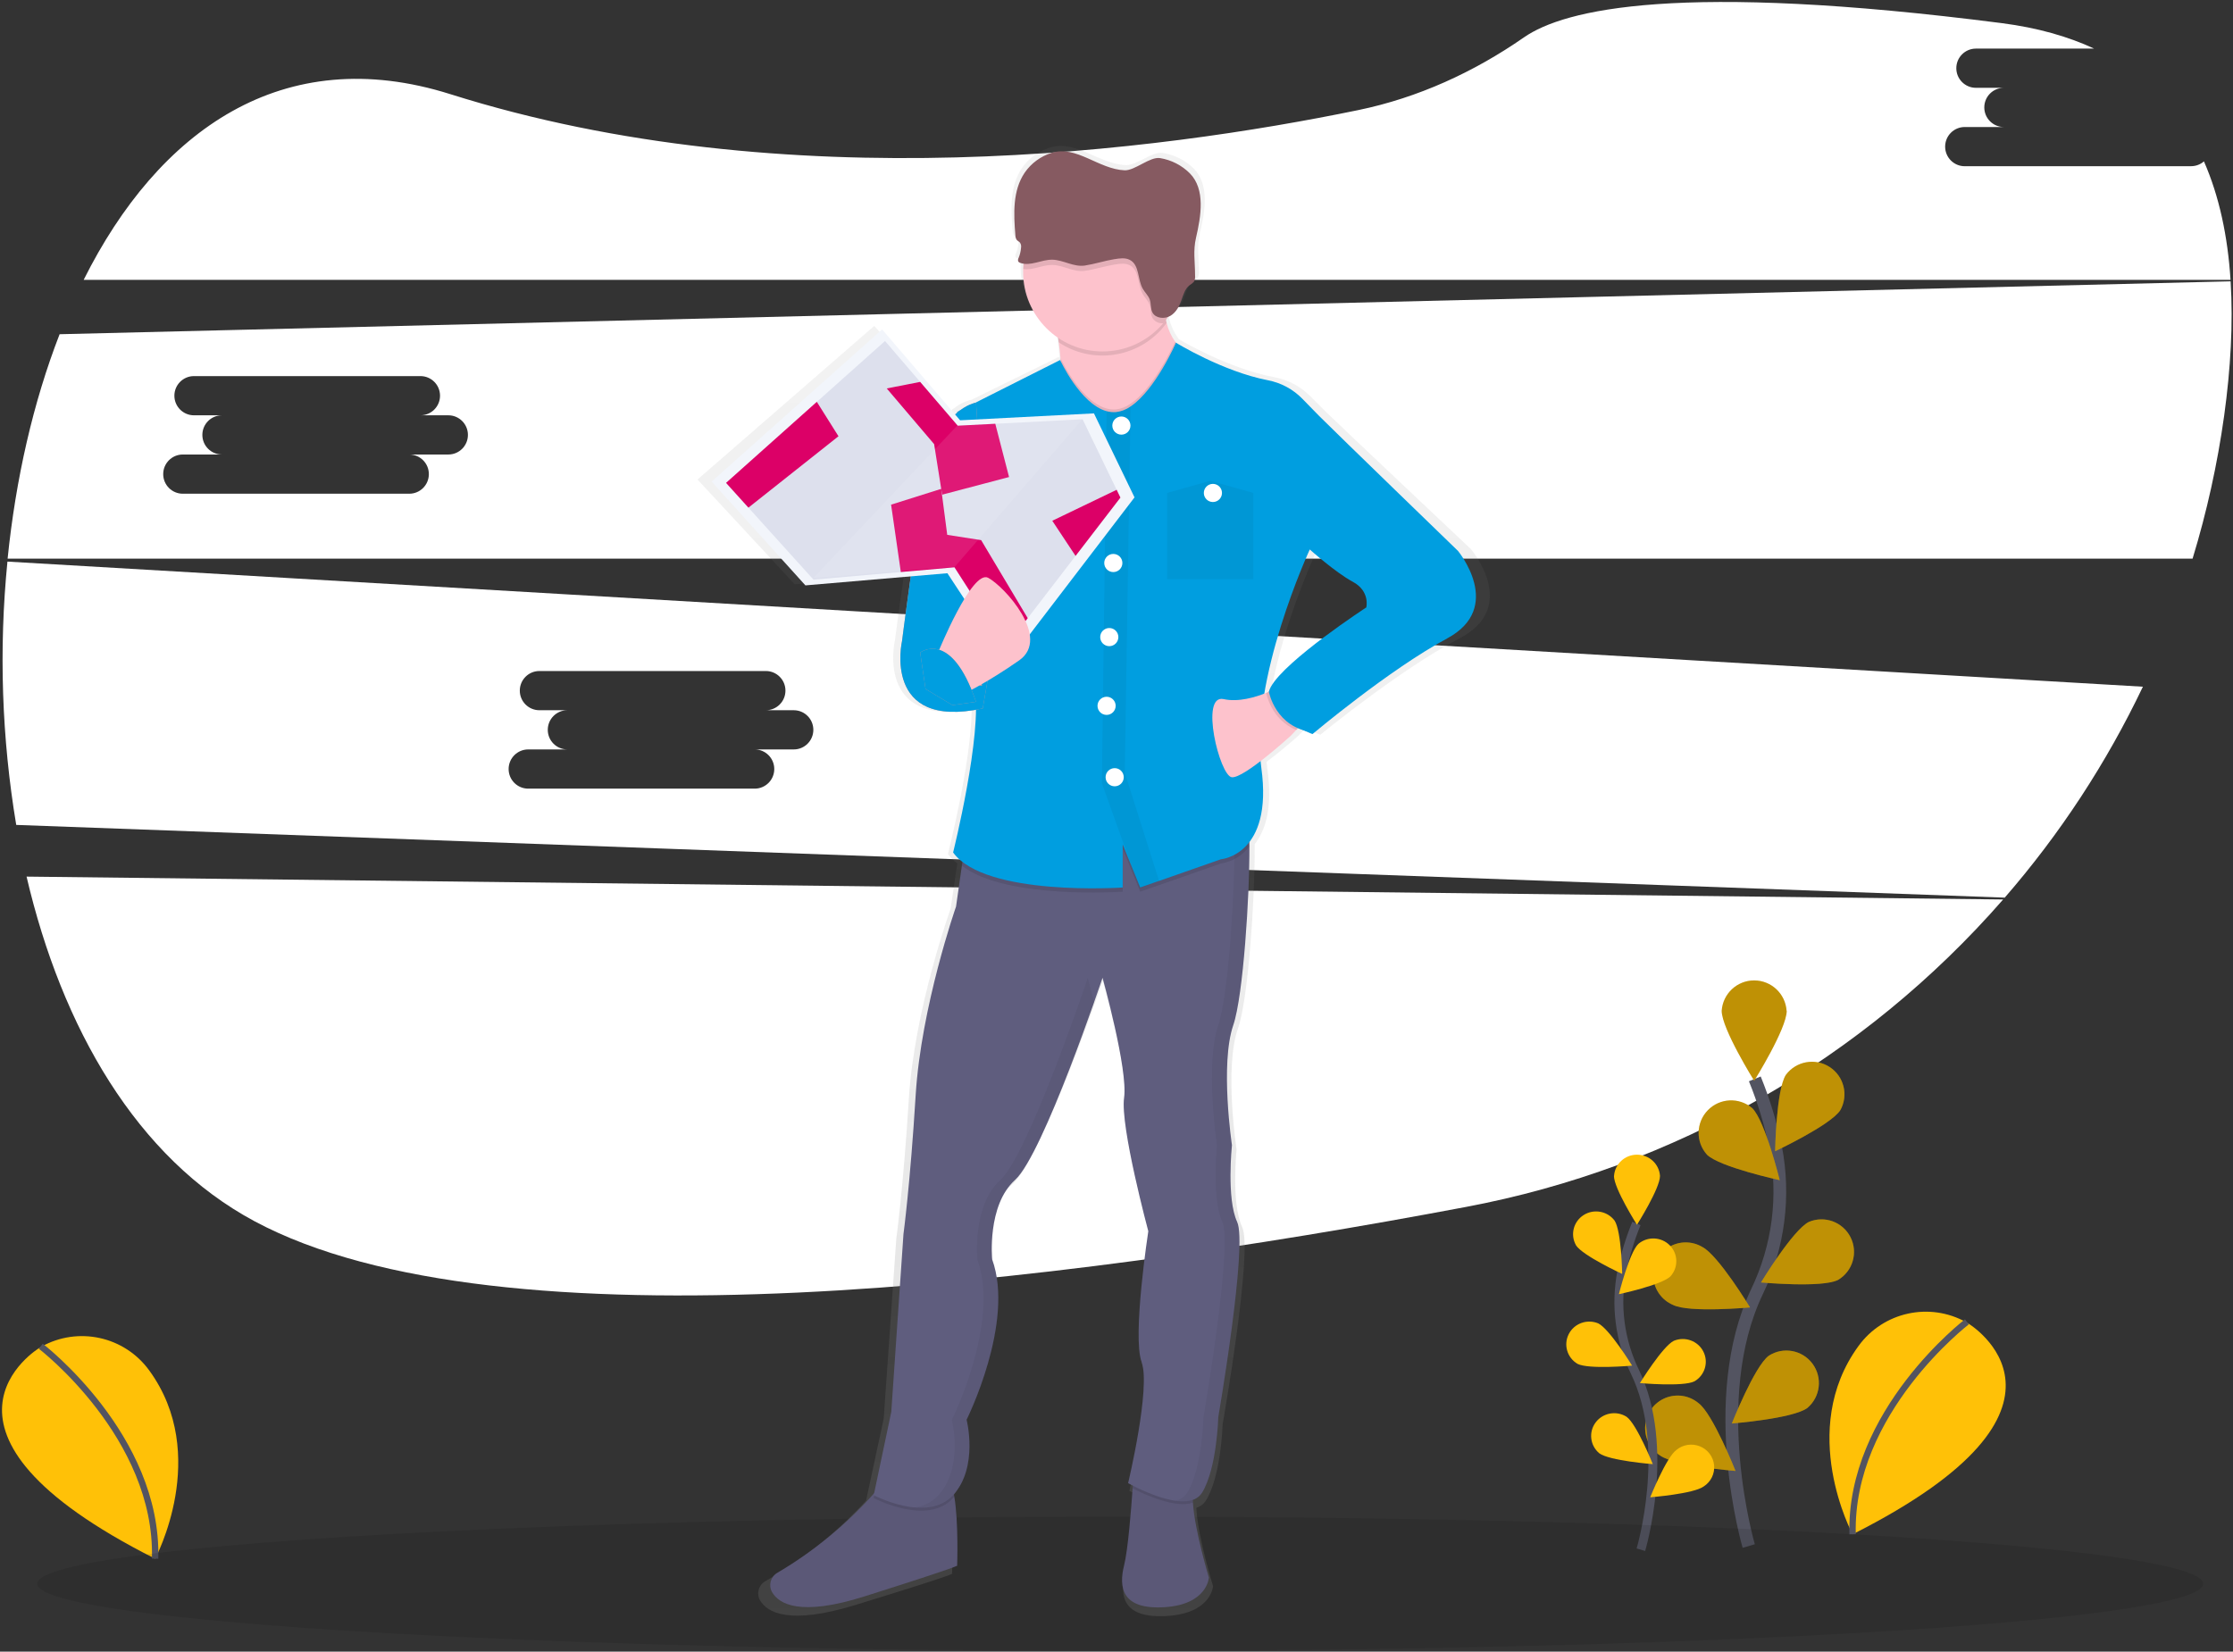 <svg height="182" viewBox="0 0 246 182" width="246" xmlns="http://www.w3.org/2000/svg" xmlns:xlink="http://www.w3.org/1999/xlink"><rect x="0" y="0" width="246" height="182" fill="#333333" stroke="none"/><linearGradient id="a" x1="50.013%" x2="50.013%" y1="99.985%" y2=".006%"><stop offset="0" stop-color="#808080" stop-opacity=".25"/><stop offset=".54" stop-color="#808080" stop-opacity=".12"/><stop offset="1" stop-color="#808080" stop-opacity=".1"/></linearGradient><g fill="none" fill-rule="evenodd"><path d="m2.926 96.597c3.886 16.631 12.112 31.007 25.113 37.976 27.017 14.482 87.949 7.013 133.424-1.569 22.978-4.319 43.835-16.256 59.215-33.887z" fill="#fff"/><g transform="matrix(-1 0 0 1 221 144)"><path d="m4.141 1.851s-15.143 9.145 12.766 23.218c0 0 6.147-11.431-.649-20.748-2.731-3.761-7.839-4.881-11.89-2.609z" fill="#ffc107"/><path d="m4.316 1.658s12.956 9.925 12.591 23.411" stroke="#535461" stroke-width=".7"/></g><path d="m4.322 148.541s-15.143 9.145 12.766 23.218c0 0 6.147-11.431-.649-20.748-2.731-3.761-7.839-4.881-11.89-2.609z" fill="#ffc107"/><path d="m4.497 148.348s12.956 9.925 12.591 23.411" stroke="#535461" stroke-width=".7"/><path d="m192.65 170.363s-4.743-16.138.895-27.997c2.395-4.964 3.116-10.571 2.057-15.981-.53-2.564-1.293-5.075-2.281-7.5" stroke="#535461" stroke-width="1.4"/><g fill="#ffc107"><path d="m196.834 111.385c0 1.977-3.581 7.708-3.581 7.708s-3.581-5.731-3.581-7.708c.125-1.884 1.688-3.349 3.574-3.349 1.886 0 3.449 1.465 3.574 3.349z"/><path d="m202.741 122.332c-1.072 1.659-7.183 4.525-7.183 4.525s.112-6.756 1.184-8.414c1.127-1.515 3.235-1.895 4.819-.867 1.584 1.027 2.1 3.109 1.18 4.758z"/><path d="m202.483 141.041c-1.762.897-8.481.276-8.481.276s3.501-5.776 5.265-6.666c1.737-.739 3.748-.001 4.598 1.686s.247 3.745-1.379 4.704z"/><path d="m199.103 155.153c-1.587 1.174-8.313 1.706-8.313 1.706s2.476-6.276 4.063-7.462c1.587-1.028 3.699-.644 4.824.877s.875 3.656-.571 4.876z"/><path d="m188.052 127.241c1.415 1.376 8.011 2.804 8.011 2.804s-1.616-6.561-3.031-7.937c-1.437-1.223-3.574-1.121-4.888.233-1.314 1.354-1.354 3.496-.092 4.899z"/><path d="m184.312 143.793c1.762.897 8.481.276 8.481.276s-3.501-5.776-5.265-6.666c-1.151-.679-2.583-.661-3.716.047-1.133.708-1.778 1.989-1.674 3.322.104 1.333.941 2.498 2.171 3.02z"/><path d="m182.879 160.382c1.587 1.174 8.313 1.706 8.313 1.706s-2.476-6.276-4.063-7.462c-1.02-.86-2.432-1.082-3.666-.576-1.234.506-2.084 1.657-2.208 2.987s.501 2.617 1.621 3.343z"/></g><path d="m196.834 111.385c0 1.977-3.581 7.708-3.581 7.708s-3.581-5.731-3.581-7.708c.125-1.884 1.688-3.349 3.574-3.349 1.886 0 3.449 1.465 3.574 3.349z" fill="#000" opacity=".25"/><path d="m202.741 122.332c-1.072 1.659-7.183 4.525-7.183 4.525s.112-6.756 1.184-8.414c1.127-1.515 3.235-1.895 4.819-.867 1.584 1.027 2.1 3.109 1.18 4.758z" fill="#000" opacity=".25"/><path d="m202.483 141.041c-1.762.897-8.481.276-8.481.276s3.501-5.776 5.265-6.666c1.737-.739 3.748-.001 4.598 1.686s.247 3.745-1.379 4.704z" fill="#000" opacity=".25"/><path d="m199.103 155.153c-1.587 1.174-8.313 1.706-8.313 1.706s2.476-6.276 4.063-7.462c1.587-1.028 3.699-.644 4.824.877s.875 3.656-.571 4.876z" fill="#000" opacity=".25"/><path d="m188.052 127.241c1.415 1.376 8.011 2.804 8.011 2.804s-1.616-6.561-3.031-7.937c-1.437-1.223-3.574-1.121-4.888.233-1.314 1.354-1.354 3.496-.092 4.899z" fill="#000" opacity=".25"/><path d="m184.312 143.793c1.762.897 8.481.276 8.481.276s-3.501-5.776-5.265-6.666c-1.151-.679-2.583-.661-3.716.047-1.133.708-1.778 1.989-1.674 3.322.104 1.333.941 2.498 2.171 3.02z" fill="#000" opacity=".25"/><path d="m182.879 160.382c1.587 1.174 8.313 1.706 8.313 1.706s-2.476-6.276-4.063-7.462c-1.02-.86-2.432-1.082-3.666-.576-1.234.506-2.084 1.657-2.208 2.987s.501 2.617 1.621 3.343z" fill="#000" opacity=".25"/><g transform="matrix(-1 0 0 1 189 127)"><path d="m8.23 43.769s-3.36-11.271.634-19.554c1.696-3.467 2.207-7.383 1.457-11.161-.37-1.791-.906-3.544-1.6-5.238" stroke="#535461" stroke-width=".98"/><g fill="#ffc107"><path d="m11.199 2.577c0 1.381-2.537 5.383-2.537 5.383s-2.537-4.003-2.537-5.383c.088-1.316 1.195-2.339 2.531-2.339s2.443 1.023 2.531 2.339z"/><path d="m15.383 10.224c-.759 1.158-5.093 3.154-5.093 3.154s.079-4.718.839-5.877c.799-1.058 2.292-1.323 3.414-.606s1.487 2.171.836 3.323z"/><path d="m15.206 23.291c-1.248.626-6.008.193-6.008.193s2.48-4.034 3.729-4.656c1.23-.512 2.651.004 3.251 1.18s.175 2.611-.973 3.283z"/><path d="m4.979 13.653c1.002.961 5.675 1.958 5.675 1.958s-1.145-4.582-2.147-5.543c-1.018-.854-2.532-.783-3.462.163-.931.946-.959 2.442-.065 3.422z"/><path d="m2.328 25.213c1.248.626 6.008.193 6.008.193s-2.485-4.034-3.728-4.656c-1.23-.516-2.655-.001-3.257 1.177-.602 1.178-.175 2.615.977 3.286z"/><path d="m1.313 36.799c1.124.82 5.889 1.191 5.889 1.191s-1.754-4.383-2.878-5.211c-.722-.601-1.723-.756-2.597-.402-.874.354-1.476 1.157-1.564 2.086-.087.928.355 1.828 1.148 2.335z"/><path d="m12.807 33.147c-1.124.82-5.889 1.191-5.889 1.191s1.754-4.383 2.878-5.211c1.124-.718 2.62-.45 3.417.613.797 1.063.62 2.554-.405 3.406z"/></g></g><path d="m241.396 18.317h-24.951c-1.191 0-2.157-.967-2.157-2.16s.966-2.16 2.157-2.16h4.313c-1.191 0-2.157-.967-2.157-2.16s.966-2.16 2.157-2.16h-3.082c-1.191 0-2.157-.967-2.157-2.16 0-1.193.966-2.16 2.157-2.16h13.027c-2.89-1.345-6.268-2.302-10.158-2.804-35.51-4.568-48.188-1.547-52.661 1.569-5.518 3.833-11.673 6.652-18.252 8.011-21.914 4.521-62.888 9.965-100.016-1.755-18.458-5.828-32.177 4.017-40.399 20.459h236.511c-.309-4.779-1.233-9.19-2.93-13.054-.389.341-.887.529-1.403.531z" fill="#fff"/><path d="m.819 61.884c-.958 9.673-.632 19.43.969 29.017l219.065 8.013c6.098-7.024 11.218-14.843 15.221-23.243zm86.626 20.699h-4.304c1.191 0 2.157.967 2.157 2.16 0 1.193-.966 2.16-2.157 2.16h-24.951c-1.191 0-2.157-.967-2.157-2.16 0-1.193.966-2.16 2.157-2.16h4.313c-1.191 0-2.157-.967-2.157-2.16s.966-2.16 2.157-2.16h-3.082c-1.191 0-2.157-.967-2.157-2.16s.966-2.16 2.157-2.16h24.951c1.191 0 2.157.967 2.157 2.16s-.966 2.16-2.157 2.16h3.073c1.191 0 2.157.967 2.157 2.16s-.966 2.16-2.157 2.16z" fill="#fff" fill-rule="nonzero"/><path d="m245.738 31.001-239.171 5.828c-2.91 7.488-4.837 15.956-5.728 24.731h240.708c1.573-5.155 2.737-10.427 3.481-15.766.71-5.155.998-10.151.71-14.793zm-196.346 19.083h-4.304c1.191 0 2.157.967 2.157 2.16 0 1.193-.966 2.16-2.157 2.16h-24.951c-1.191 0-2.157-.967-2.157-2.16 0-1.193.966-2.16 2.157-2.16h4.313c-1.191 0-2.157-.967-2.157-2.16s.966-2.16 2.157-2.16h-3.082c-1.191 0-2.157-.967-2.157-2.16s.966-2.16 2.157-2.16h24.951c1.191 0 2.157.967 2.157 2.16s-.966 2.16-2.157 2.16h3.073c1.191 0 2.157.967 2.157 2.16s-.966 2.16-2.157 2.16z" fill="#fff" fill-rule="nonzero"/><ellipse cx="123.41" cy="174.518" fill="#000" opacity=".1" rx="119.307" ry="7.397"/><path d="m162.082 60.542s-13.836-13.038-15.834-14.988c-.696-.672-1.354-1.345-1.916-1.912-1.081-1.082-2.465-1.808-3.969-2.082-5.184-.984-10.487-4.176-10.487-4.176-.029-.038-.058-.072-.085-.112-.449-.629-.779-1.336-.974-2.084-.029-.11-.058-.224-.083-.341.084-.108.165-.217.244-.329.091-.032.178-.071.262-.119.656-.374 1.025-1.067 1.274-1.748.224-.603.403-1.269.936-1.661.191-.106.363-.243.508-.406.108-.214.149-.455.119-.693 0-1.531-.244-2.705.112-4.198.569-2.389 1.09-5.379-.712-7.152-.931-.9-2.115-1.491-3.393-1.692-1.157-.184-2.87 1.394-4.043 1.345-2.988-.114-5.506-2.813-8.347-1.941-1.236.376-2.314 1.149-3.067 2.201-1.401 1.999-1.267 4.586-1.065 6.971-.003.182.051.36.154.509.105.123.273.188.376.312.11.164.152.364.116.558-.033.386-.126.764-.278 1.121-.078.121-.094.271-.043.406.056.074.135.128.224.152.12.041.244.07.369.087-.02.197-.038.394-.045.594v.338c.011 2.959 1.511 5.713 3.989 7.325.025.161.051.327.076.5.076.531.145 1.121.197 1.762 0 .117.018.224.027.352l-.06-.123-9.625 4.725c-.711.165-1.375.491-1.941.953l-.19.094v.056c-.079.066-.16.136-.242.211l-8.351-9.445-19.474 16.927 10.708 11.545 12.034-1.004c-.593 4.079-.998 7.206-.998 7.206s-2.2 9.443 8.459 7.636c-.069 5.955-2.617 15.894-2.617 15.894.296.388.645.733 1.036 1.024l-.06.406-.672 4.566s-3.998 11.09-4.611 20.982c-.613 9.891-1.383 15.436-1.383 15.436l-1.383 19.785-1.945 9.046c-3.204 3.509-6.935 6.496-11.058 8.853-.368.195-.641.531-.759.931-.118.4-.07.83.132 1.194.788 1.358 3.212 2.768 10.554.509 11.684-3.586 10.608-3.447 10.608-3.447s.172-4.801-.325-7.648c-.016-.085-.031-.168-.047-.251 2.798-3.158 1.446-8.293 1.446-8.293s5.533-10.79 2.91-17.835c0 0-.616-5.996 2.614-8.842.045-.04.092-.085.139-.132l.043-.045.105-.112.047-.052.123-.143.027-.031c.049-.061.101-.126.152-.193l.04-.054.13-.146.049-.072.121-.177.04-.058.163-.249.031-.049.137-.224.051-.085.125-.211.047-.081.172-.3.172-.309.049-.092.132-.244.051-.099.159-.303.02-.038.184-.359.045-.087.143-.285.054-.108.15-.305.038-.076.188-.392.031-.065.157-.334.054-.114.145-.312.047-.101.193-.419.186-.415.051-.114.145-.329.049-.114.199-.428v-.018l.195-.448.043-.096.152-.354.051-.119.159-.379.031-.072.193-.448.031-.074.159-.381.051-.123.145-.356.043-.103.186-.448.016-.038.168-.415.051-.128.137-.341.049-.123.161-.408.016-.043.175-.448.051-.13.125-.321.054-.141.132-.341.038-.101.163-.424.045-.117.119-.309.06-.157.105-.273.056-.148.148-.392.043-.114.107-.287.06-.159.09-.24.06-.164.101-.271.065-.175.101-.273.065-.175.069-.188.065-.179.056-.155.15-.408.025-.069.069-.193.047-.128.072-.195.034-.092c.642-1.773 1.036-2.914 1.036-2.914s2.91 10.192 2.462 13.338c-.448 3.147 2.767 14.838 2.767 14.838s-1.844 11.691-.768 14.538c1.077 2.847-1.538 13.489-1.538 13.489s.199.11.537.278l-.02.289c-.168 2.34-.533 6.836-.978 8.576-.616 2.398-.307 4.947 4.611 4.646 4.918-.3 5.072-3.297 5.072-3.297s-1.623-5.24-1.822-8.331c0-.101 0-.199-.013-.296l.139-.052.04-.016c.056-.025.11-.049.161-.076.049-.027.094-.054.141-.083l.04-.027c.039-.027.077-.055.114-.085l.027-.022c.045-.037.087-.076.128-.117l.029-.029c.031-.034.062-.069.092-.105l.031-.04c.036-.047.072-.096.105-.15 1.69-2.69 1.844-8.394 1.844-8.394s3.382-19.184 2.153-21.741-.616-8.542-.616-8.542-1.383-8.992.154-13.338c1.151-3.254 1.871-14.493 1.838-19.87 0-.112 0-.222 0-.329 0-.038 0-.076 0-.114 1.146-1.426 2.015-3.927 1.397-8.311-.036-.249-.063-.5-.09-.755 1.746-1.307 3.47-2.842 3.47-2.842l.595-.614.19-.197c.166.069.34.132.522.188.672.305 1.151.475 1.151.475s8.763-7.195 15.373-10.642c6.61-3.447 1.247-9.772 1.247-9.772zm-10.453 6.294s-9.224 5.854-10.91 8.844c-.097.167-.173.347-.224.533l-.224.094-.282.108c1.412-8.069 5.193-16.024 5.193-16.024s2.91 2.548 4.924 3.586c2.015 1.038 1.522 2.86 1.522 2.86z" fill="url(#a)" fill-rule="nonzero"/><path d="m95.219 175.917c-7.082 2.241-9.421.843-10.18-.504-.402-.75-.134-1.683.604-2.105 4.025-2.369 7.651-5.36 10.744-8.862.788-.897 1.202-1.446 1.202-1.446s5.486-1.04 6.82 0c.334.26.566.986.725 1.928.479 2.82.313 7.576.313 7.576s1.039-.15-10.229 3.414z" fill="#5b5877"/><path d="m133.176 173.837s-.148 2.97-4.893 3.266c-4.745.296-5.041-2.228-4.448-4.602.43-1.721.781-6.175.942-8.495.06-.881.094-1.452.094-1.452s7.414-.742 6.673 1.345c-.146.552-.188 1.127-.125 1.694.193 3.055 1.757 8.244 1.757 8.244z" fill="#5b5877"/><path d="m105.129 164.927-.132.152c-2.818 3.118-8.748 0-8.748 0l.132-.632c.788-.897 1.202-1.446 1.202-1.446s5.486-1.04 6.82 0c.342.258.575.984.725 1.925z" fill="#000" opacity=".1"/><path d="m131.542 163.89c-.146.552-.188 1.127-.125 1.694-1.938.672-5.372-.919-6.641-1.569.06-.881.094-1.452.094-1.452s7.418-.751 6.673 1.327z" fill="#000" opacity=".1"/><path d="m136.289 134.642c1.186 2.524-2.075 21.517-2.075 21.517s-.148 5.642-1.78 8.313c-1.632 2.672-8.154-1.04-8.154-1.04s2.52-10.534 1.482-13.363c-1.039-2.829.741-14.396.741-14.396s-3.114-11.581-2.668-14.699c.445-3.118-2.373-13.224-2.373-13.224s-6.525 19.451-9.639 22.27c-3.114 2.82-2.52 8.759-2.52 8.759 2.52 6.977-2.818 17.669-2.818 17.669s1.343 5.196-1.482 8.313c-2.825 3.118-8.748 0-8.748 0l1.934-9.185 1.343-19.599s.741-5.494 1.343-15.293c.602-9.799 4.448-20.787 4.448-20.787l.645-4.523.542-3.792s30.1-1.04 30.841-1.188c.186-.038.28 1.096.289 2.882.034 5.328-.672 16.458-1.773 19.684-1.482 4.306-.148 13.224-.148 13.224s-.616 5.933.571 8.457z" fill="#5f5d7e"/><g fill="#000" opacity=".05" transform="translate(100.504 90.328)"><path d="m19.329 17.44s-6.525 19.451-9.639 22.27c-3.114 2.82-2.52 8.759-2.52 8.759 2.52 6.977-2.818 17.669-2.818 17.669s1.343 5.196-1.482 8.313c-.715.771-1.689 1.25-2.735 1.345 1.567.164 3.221-.074 4.365-1.345 2.818-3.118 1.482-8.313 1.482-8.313s5.339-10.689 2.818-17.669c0 0-.593-5.94 2.52-8.759 2.393-2.167 6.796-14.145 8.71-19.583-.394-1.587-.701-2.687-.701-2.687z"/><path d="m35.192 35.851s-1.343-8.907.148-13.224c1.119-3.225 1.804-14.356 1.773-19.684 0-1.793-.103-2.914-.289-2.882-.092.018-.645.052-1.538.094.125.305.188 1.327.197 2.791.034 5.328-.672 16.458-1.773 19.684-1.482 4.306-.148 13.224-.148 13.224s-.593 5.94.593 8.463-2.075 21.517-2.075 21.517-.148 5.642-1.78 8.313c-.304.481-.8.807-1.361.897 1.269.188 2.424.031 2.991-.897 1.632-2.672 1.78-8.313 1.78-8.313s3.261-19.005 2.075-21.517c-1.186-2.513-.593-8.466-.593-8.466z"/></g><path d="m131.842 39.473-1.039 10.243s-16.459 3.564-14.679-2.228c.842-2.741.895-5.684.701-8.022-.051-.632-.116-1.219-.19-1.746-.12-.91-.291-1.812-.51-2.703 0 0 12.759-9.651 12.159-3.118-.138 1.235-.058 2.484.235 3.692.187.739.505 1.439.94 2.064 1.05 1.484 2.384 1.818 2.384 1.818z" fill="#fdc2cc"/><path d="m128.52 35.593c-.119.161-.244.321-.372.473-2.862 3.397-7.812 4.11-11.514 1.659-.12-.91-.291-1.812-.51-2.703 0 0 12.759-9.651 12.159-3.118-.137 1.234-.056 2.483.237 3.689z" fill="#000" opacity=".1"/><path d="m130.21 29.969c0 4.838-3.916 8.759-8.748 8.759s-8.748-3.922-8.748-8.759c0-.112 0-.224 0-.336.187-4.766 4.147-8.506 8.909-8.415s8.576 3.981 8.58 8.751z" fill="#fdc2cc"/><path d="m137.617 93.282c-.75 1.008-1.866 1.678-3.107 1.867l-6.814 2.387h-.016l-2.066.724-.866-2.134-1.061-2.618v4.752s-13.019.897-17.742-2.889l.542-3.792s30.1-1.04 30.841-1.188c.186-.029.28 1.103.289 2.891z" fill="#000" opacity=".1"/><path d="m131.842 39.473-1.039 10.243s-16.459 3.564-14.679-2.228c.842-2.741.895-5.684.701-8.022.284.596 2.377 4.814 5.083 5.547.337.094.688.128 1.036.099.576-.068 1.125-.281 1.596-.619 2.435-1.621 4.477-5.886 4.924-6.836 1.043 1.482 2.377 1.816 2.377 1.816z" fill="#000" opacity=".1"/><path d="m159.421 70.355c-6.375 3.416-14.827 10.534-14.827 10.534s-6.227-2.228-4.595-5.196c1.632-2.968 10.52-8.759 10.52-8.759s.448-1.782-1.482-2.822c-1.929-1.04-4.745-3.564-4.745-3.564s-6.673 14.401-5.339 24.052c1.334 9.651-4.448 10.086-4.448 10.086l-6.814 2.387h-.016l-2.066.724-.866-2.134-1.061-2.618v4.752s-15.125 1.04-18.682-3.86c0 0 3.261-13.065 2.373-18.113s-1.927-30.436-1.927-30.436l11.342-5.716s2.218 4.848 5.128 5.639c.337.094.688.128 1.036.099.576-.068 1.125-.281 1.596-.619 2.747-1.827 5.003-7.027 5.003-7.027s5.115 3.16 10.115 4.135c1.458.275 2.795.996 3.828 2.062.542.567 1.177 1.219 1.849 1.894 1.927 1.93 15.273 14.847 15.273 14.847s5.173 6.233-1.195 9.649z" fill="#009ee0"/><path d="m144.748 78.372-1.947 2.064-.573.61s-5.189 4.752-6.525 4.602-3.559-9.205-.895-8.611c1.621.361 3.517-.208 4.752-.713.453-.182.896-.39 1.325-.623z" fill="#fdc2cc"/><path d="m130.21 29.969c.003 2.069-.728 4.072-2.064 5.651-.466.045-.918-.172-1.175-.563-.246-.433-.143-.975-.307-1.441-.163-.466-.535-.787-.77-1.201-.595-1.044-.345-2.627-1.435-3.187-.501-.256-1.108-.17-1.668-.076-1.099.182-2.205.542-3.288.693-1.236.175-2.348-.63-3.568-.648-1.088-.018-2.18.621-3.212.437.187-4.766 4.147-8.506 8.909-8.415 4.762.092 8.576 3.981 8.58 8.751z" fill="#000" opacity=".1"/><path d="m122.792 28.557c.56-.092 1.166-.179 1.668.078 1.09.558.839 2.141 1.435 3.185.235.415.616.753.772 1.201.157.448.06 1.009.307 1.441.356.625 1.321.717 1.954.345.633-.372.987-1.056 1.227-1.733.21-.596.387-1.255.895-1.645.185-.105.35-.241.49-.401.105-.212.145-.451.116-.686 0-1.515-.235-2.69.107-4.158.548-2.367 1.05-5.33-.687-7.085-.889-.887-2.034-1.474-3.273-1.677-1.119-.184-2.767 1.381-3.899 1.345-2.881-.114-5.312-2.786-8.058-1.923-1.201.378-2.242 1.145-2.959 2.181-1.343 1.981-1.222 4.541-1.027 6.906-.003.18.049.356.15.504.101.121.264.186.363.309.106.163.146.36.112.551-.03.385-.12.763-.266 1.121-.075.121-.09.27-.04.403.055.075.134.129.224.152 1.119.403 2.328-.374 3.525-.354 1.198.02 2.335.823 3.57.648 1.09-.168 2.196-.529 3.295-.711z" fill="#865a61"/><path d="m127.698 97.09h-.016l-2.142.798-.792-2.208-3.358-9.373.526-40.993c.337.094.688.128 1.036.099.576-.068 1.125-.281 1.596-.619l-.636 40.345z" fill="#000" opacity=".05"/><ellipse cx="123.539" cy="46.896" fill="#fff" rx="1" ry="1"/><ellipse cx="122.649" cy="62.039" fill="#fff" rx="1" ry="1"/><ellipse cx="121.908" cy="77.778" fill="#fff" rx="1" ry="1"/><ellipse cx="122.799" cy="85.645" fill="#fff" rx="1" ry="1"/><path d="m138.071 63.821h-9.491v-9.501l4.745-1.338 4.745 1.338z" fill="#000" opacity=".05"/><ellipse cx="123.094" cy="53.874" fill="#fff" rx="1" ry="1"/><ellipse cx="133.621" cy="54.32" fill="#fff" rx="1" ry="1"/><ellipse cx="122.205" cy="70.204" fill="#fff" rx="1" ry="1"/><path d="m107.526 44.373s-4.152.594-5.486 8.165c-1.334 7.571-2.668 18.113-2.668 18.113s-2.225 9.799 8.891 7.419l.593-3.416s-1.119 3.934-.815-3.934c.304-7.867.372-13 .372-13z" fill="#d39999"/><path d="m107.526 44.373s-4.152.594-5.486 8.165c-1.334 7.571-2.668 18.113-2.668 18.113s-2.225 9.799 8.891 7.419l.593-3.416s-1.706 3.786-1.408-4.084c.298-7.869.965-12.843.965-12.843z" fill="#009ee0"/><path d="m144.748 78.372-1.947 2.064c-2.769-1.121-3.306-4.059-3.306-4.059l.072-.054c.453-.182.896-.39 1.325-.623z" fill="#000" opacity=".1"/><path d="m142 74.586-2.214 1.643s.732 3.999 4.882 4.445l1.78-3.118z" fill="#009ee0"/><path d="m78.4 53.069 18.776-16.768 8.593 10.012 14.747-.762 4.47 9.257-14.039 18.361-6.576-10.003-15.642 1.34z" fill="#f2f5fb"/><path d="m123.43 54.831-4.94 6.426-5.271 6.859-2.435 3.172-5.634-8.777-5.909.52-9.621.845-7.167-7.937-2.464-2.728 9.999-8.93 7.512-6.706 3.87 4.51 4.141 4.826 4.137-.213 9.616-.498 3.754 7.773z" fill="#dde0ed"/><path d="m92.372 48.073-9.921 7.865-2.464-2.728 9.999-8.93z" fill="#dc0067"/><path d="m103.689 53.867-.781-4.929-5.22-6.135 3.68-.719 4.141 4.826 4.137-.213 1.518 5.87-7.371 1.943z" fill="#dc0067"/><path d="m123.43 54.831-4.94 6.426-2.565-3.873 7.091-3.411z" fill="#dc0067"/><path d="m113.218 68.116-2.435 3.172-5.634-8.777-5.909.52-1.072-7.421 5.522-1.742.663 5.07 3.736.581z" fill="#dc0067"/><path d="m89.623 63.678 15.852-16.801 13.757-.67-14.046 16.246z" fill="#fff" opacity=".1"/><path d="m103.374 71.829s3.707-9.107 5.486-8.161c1.78.946 6.968 6.623 3.411 9.107-3.557 2.483-6.079 3.667-6.079 3.667l-2.818-.354z" fill="#fdc2cc"/><path d="m101.373 71.912s3.4-2.672 6.147 5.42l-2.59.372-2.966-1.782z" fill="#d39999"/><path d="m101.373 71.912s3.4-2.672 6.147 5.42l-2.59.372-2.966-1.782z" fill="#009ee0"/></g></svg>